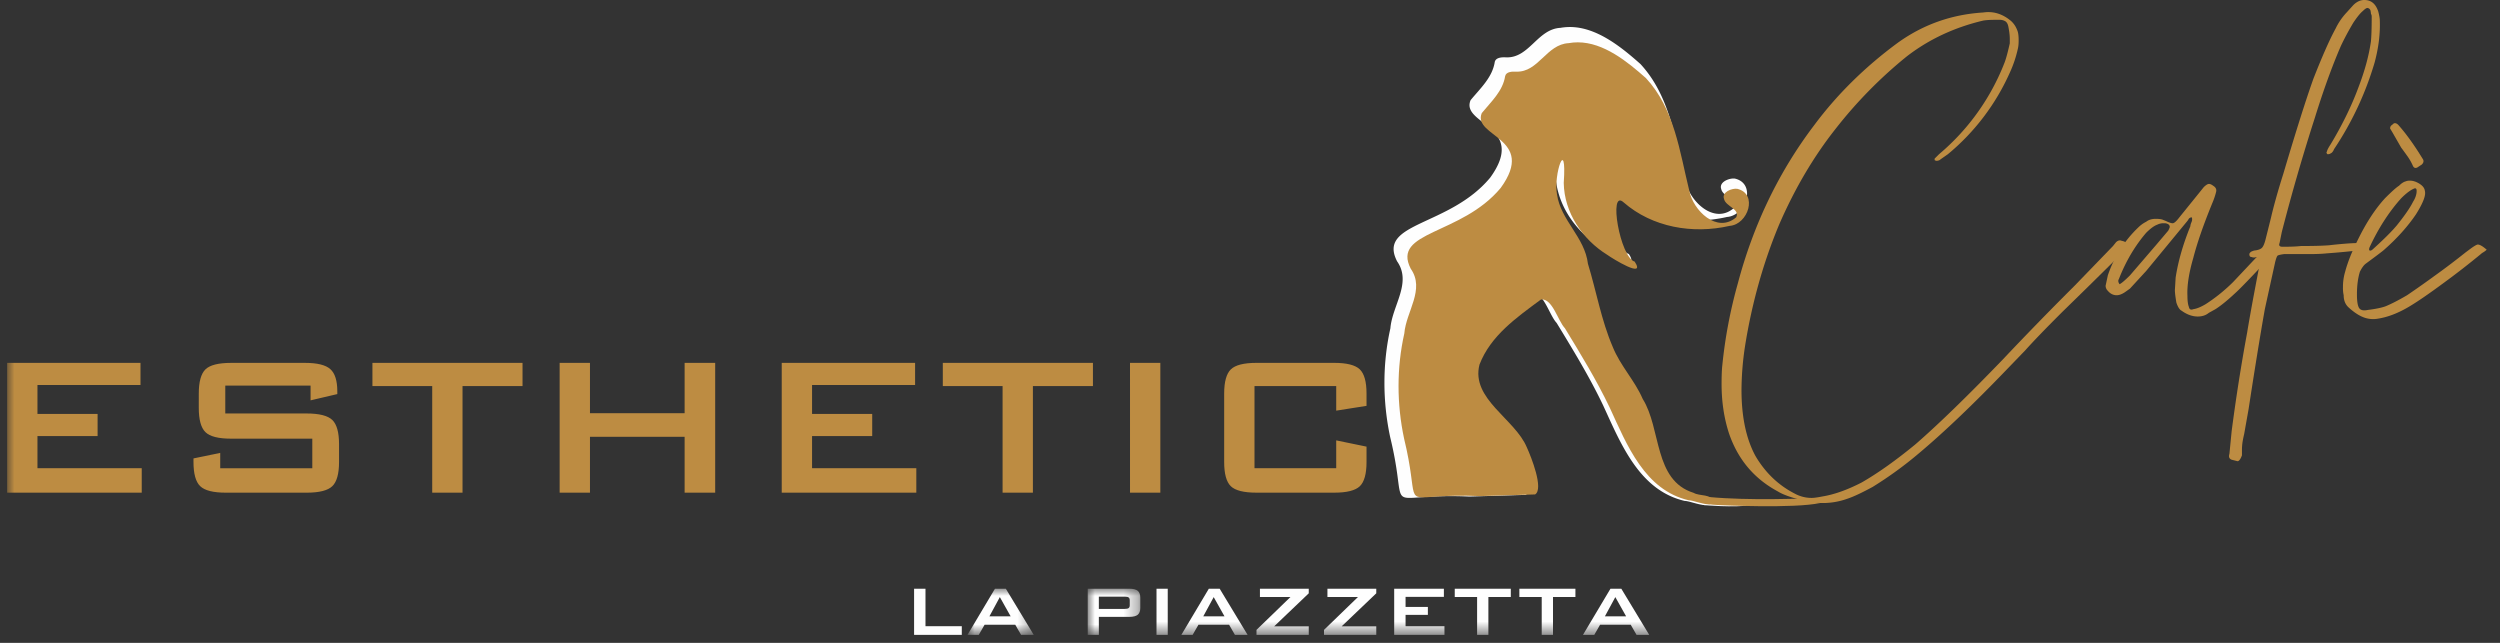 <svg xmlns="http://www.w3.org/2000/svg" xmlns:xlink="http://www.w3.org/1999/xlink" width="175" height="45" viewBox="0 0 175 45"><rect x="0" y="0" width="175" height="45" fill="#333333" stroke="none"/><defs><path id="nimicua0ra" d="M0 0h4.64v3.231H0z"></path><path id="qn4qs0kjxc" d="M0 0h3.681v3.231H0z"></path><path id="3zz8mlshfe" d="M0 44.442h173.568V0H0z"></path></defs><g transform="translate(.5)" fill="none" fill-rule="evenodd"><path d="M108.735 1.949c-1.617.083-2.182 2.123-3.803 2.066-.286-.016-.731-.002-.8.329-.17 1.088-1.025 1.855-1.692 2.67-.713 1.722 4.008 1.787 1.372 5.422-2.859 3.442-7.932 3.11-6.515 5.857 1.048 1.5-.339 3.093-.47 4.687-.558 2.496-.548 5.12-.013 7.624 1.096 4.518-.05 4.353 2.403 4.187a27.256 27.256 0 0 1 3.134-.031l3.951-.118c.641-.397-.278-2.71-.595-3.405-.86-2.075-4.066-3.507-3.434-5.998.804-2.103 2.708-3.427 4.458-4.721.83-.093 1.213 1.533 1.734 2.088 1.149 1.886 2.302 3.774 3.253 5.767 1.236 2.68 2.527 5.96 5.724 6.695.127-.006.385.07.662.144.18.049.369.098.537.124.283.046.506.027.524-.162-.04-.588-.95-.389-1.371-.644-2.914-.905-2.336-4.638-3.698-6.813-.575-1.336-1.626-2.403-2.168-3.762-.832-1.93-1.182-4.016-1.798-6.02-.227-1.934-1.972-3.147-2.24-5.028-.274-1.43.726-4.313.488-.83.034 2.149 1.355 4.1 3.16 5.213.346.251 2.825 1.784 1.98.487-1.067-.308-1.92-5.3-.807-4.299 2.084 1.823 5.017 2.316 7.677 1.71 1.345-.098 2.08-2.326.56-2.686-.389-.055-1.136.234-.962.729.115.556 1.177.725.885 1.332-1.388 1.2-3.124-.493-3.399-1.925-.7-2.835-1.066-5.917-3.141-8.157-1.342-1.19-3.067-2.591-4.94-2.59-.217 0-.435.018-.656.058" fill="#FEFEFE"></path><path d="m118.484 35.194.295.163s2.058.193 3.367 0c0 0-3.085-.388-3.662-.163" fill="#FEFEFE"></path><path d="M123.933 34.391c-1.652-.89-2.786-2.244-3.405-4.06-.345-1.062-.517-2.212-.517-3.445 0-.583.018-1.028.053-1.337a33.448 33.448 0 0 1 1.083-5.706c1.1-4.146 2.89-7.848 5.365-11.104 1.583-2.124 3.51-4.027 5.78-5.706 1.788-1.302 3.8-2.021 6.036-2.159.687-.103 1.324.086 1.91.566.206.172.36.394.464.668.068.137.103.378.103.72 0 .24-.018.429-.051.565a8.194 8.194 0 0 1-.569 1.697 15.683 15.683 0 0 1-4.334 5.705l-.515.36c-.07.07-.173.103-.31.103l-.103-.05v-.104l.31-.309a15.928 15.928 0 0 0 4.591-6.426c.103-.273.223-.72.361-1.336v-.308c0-.24-.034-.531-.103-.874-.035-.171-.102-.291-.206-.36a.74.74 0 0 0-.412-.103h-.31c-.345 0-.62.017-.826.052-2.03.48-3.818 1.32-5.366 2.518a31.283 31.283 0 0 0-4.953 5.038c-1.548 1.954-2.873 4.199-3.973 6.734-1.1 2.64-1.892 5.45-2.373 8.431a20.904 20.904 0 0 0-.258 3.136c0 1.885.327 3.427.98 4.626.688 1.166 1.6 2.04 2.735 2.623a2.46 2.46 0 0 0 1.186.308c.172 0 .43-.035.774-.104.826-.136 1.737-.461 2.735-.975 1.135-.652 2.39-1.543 3.766-2.674 1.617-1.405 3.664-3.393 6.14-5.963 1.651-1.748 3.319-3.461 5.005-5.14l2.683-2.776.206-.257c.137-.137.275-.172.413-.103.033 0 .094.017.18.05a.528.528 0 0 1 .233.207c-.07.103-.327.428-.774.976a560.41 560.41 0 0 1-3.767 3.701c-1.204 1.2-2.08 2.108-2.63 2.725l-1.29 1.337c-2.34 2.433-4.386 4.387-6.141 5.86a26.664 26.664 0 0 1-3.25 2.364c-.757.411-1.342.686-1.755.823a5.115 5.115 0 0 1-2.991.155c-.896-.206-1.532-.43-1.91-.669" fill="#BD8C42"></path><path d="m148.596 19.278 1.857-2.16.826-.976c.068-.137.103-.223.103-.257 0-.137-.103-.223-.31-.258h-.155a.92.92 0 0 0-.412.103c-.206.07-.464.257-.774.566-.792.925-1.428 2.005-1.91 3.239-.069.102-.05.223.052.36.137-.069.379-.274.723-.617m4.747 2.878c-.38 0-.758-.136-1.136-.41-.138-.07-.258-.258-.361-.566-.07-.412-.104-.702-.104-.874l.053-.874c.172-1.13.516-2.33 1.032-3.599 0-.068.025-.162.077-.282a.465.465 0 0 0 .025-.335.255.255 0 0 0-.232.129.973.973 0 0 1-.128.18l-2.838 3.444-1.135 1.234-.361.257c-.207.137-.397.206-.568.206-.241 0-.447-.103-.619-.309a.492.492 0 0 1-.155-.36l.155-.72a8.285 8.285 0 0 1 2.115-3.34c.172-.172.362-.31.568-.412.172-.137.395-.206.67-.206.207 0 .362.018.465.052l.258.102c.206.103.36.154.464.154.103 0 .258-.136.465-.41l1.496-1.851.206-.258c.137-.136.25-.213.336-.23.085-.018.197.025.335.128.171.102.24.24.206.411a5.078 5.078 0 0 1-.258.771c-.619 1.509-1.067 2.794-1.341 3.856-.31 1.063-.448 1.953-.413 2.673 0 .343.034.6.103.77.034.173.137.224.31.155.24-.033.532-.154.877-.36.687-.444 1.324-.96 1.91-1.542l1.598-1.696.516-.463c.172-.171.344-.206.516-.103.24.103.258.24.052.411-1.376 1.475-2.218 2.348-2.529 2.622-.55.514-1.014.891-1.392 1.131l-.464.257c-.207.172-.465.257-.774.257" fill="#BD8C42"></path><path d="m155.56 31.77.156-1.594c.309-2.365.67-4.66 1.083-6.889.173-1.062.465-2.656.877-4.78.034-.034.052-.12.052-.258.068-.17 0-.257-.206-.257a.742.742 0 0 0-.156.026.464.464 0 0 1-.258-.026c-.102 0-.154-.068-.154-.205 0-.034.034-.085.103-.155.137-.068.24-.102.31-.102.24-.035.404-.103.49-.206.085-.103.162-.291.232-.565l.361-1.44c.206-.89.498-1.936.877-3.136.894-3.015 1.6-5.243 2.115-6.682.62-1.577 1.135-2.741 1.548-3.496a4.46 4.46 0 0 1 .774-1.131l.465-.514c.24-.24.498-.36.774-.36.481 0 .807.275.98.823.069.274.103.48.103.616.034.926-.086 1.903-.361 2.93a22.112 22.112 0 0 1-2.838 6.067c-.07.172-.155.274-.258.308-.034.035-.103.051-.206.051-.07-.068-.086-.12-.052-.154.034-.137.12-.308.258-.514.826-1.37 1.479-2.707 1.961-4.01.446-1.164.739-2.244.877-3.238.034-.377.052-.942.052-1.697 0-.102-.018-.17-.052-.205 0-.034-.009-.103-.026-.206a.248.248 0 0 0-.18-.205c-.07-.034-.19.034-.362.205-.172.138-.395.411-.67.823-.345.583-.637 1.13-.878 1.645-.62 1.44-1.221 3.102-1.805 4.986a139.742 139.742 0 0 0-2.321 8.02l-.156.77c-.07.173 0 .258.207.258.584 0 1.014-.017 1.29-.052.859 0 1.513-.017 1.96-.051a28.59 28.59 0 0 1 1.032-.103c.413-.034.722-.051.929-.051h.154c.104 0 .182.043.233.128.051.086.094.198.129.334a48.79 48.79 0 0 1-2.632.257c-.31.035-.74.052-1.29.052h-1.703c-.24.034-.386.069-.438.102-.051.035-.112.19-.18.463l-.722 3.29c-.31 1.748-.689 4.079-1.136 6.992l-.31 1.747a8.12 8.12 0 0 0-.102.488 3.667 3.667 0 0 0-.053.644v.359c-.102.275-.205.412-.309.412l-.412-.103c-.172-.068-.224-.206-.155-.411" fill="#BD8C42"></path><path d="M168.536 11.746c-.05-.016-.095-.059-.129-.128a3.86 3.86 0 0 0-.412-.72 30.54 30.54 0 0 0-.413-.565l-.619-1.08-.155-.257c0-.102.034-.18.104-.23a1.75 1.75 0 0 0 .154-.13c.104-.034.207 0 .31.103.55.617 1.118 1.406 1.703 2.365.103.137.085.275-.052.412l-.31.204c-.069.035-.129.044-.18.026m-2.915 5.681c.756-.685 1.307-1.234 1.65-1.645.55-.685.93-1.234 1.135-1.645.172-.274.258-.531.258-.771 0-.172-.069-.222-.206-.154-.24.103-.534.325-.877.668-.86.96-1.599 2.107-2.218 3.444-.035.103-.035.172 0 .206.068.034.154 0 .258-.103m-1.755 4.06c-.206-.205-.31-.478-.31-.821a2.387 2.387 0 0 1-.05-.566c0-.377.05-.736.154-1.08.172-.65.464-1.388.877-2.21.585-1.2 1.22-2.176 1.91-2.93.48-.48.807-.772.98-.874.171-.171.326-.274.464-.308a.73.73 0 0 1 .31-.052c.205 0 .42.07.644.205.224.138.353.293.387.464a.83.83 0 0 1 0 .41c-.069.31-.276.738-.62 1.286-.584.857-1.324 1.68-2.217 2.467-.07.07-.5.395-1.29.977-.138.103-.276.291-.413.566-.138.445-.207.976-.207 1.593 0 .48.052.797.155.951.103.154.31.198.62.129.55-.069.962-.155 1.238-.257.413-.171.91-.428 1.496-.771a68.303 68.303 0 0 0 1.935-1.363 50.313 50.313 0 0 0 2.14-1.619l.414-.309c.24-.17.395-.257.464-.257.137 0 .344.12.62.36-.07.07-.147.129-.233.18a.94.94 0 0 0-.18.13 55.567 55.567 0 0 1-2.58 2.004c-1.067.788-1.892 1.353-2.477 1.696-.757.446-1.479.72-2.167.822a1.838 1.838 0 0 1-.62 0c-.446-.068-.927-.342-1.444-.822" fill="#BD8C42"></path><path fill="#FEFEFE" d="M63.486 44.442V41.21h.798v2.626h2.542v.605z"></path><g transform="translate(67.223 41.21)"><mask id="x1fw5o67wb" fill="#fff"><use xlink:href="#nimicua0ra"></use></mask><path d="M1.535 1.933h1.487L2.266.586l-.73 1.347zM0 3.231 1.924 0h.761L4.64 3.231h-.887l-.408-.709H1.198l-.408.71H0z" fill="#FEFEFE" mask="url(#x1fw5o67wb)"></path></g><g transform="translate(75.64 41.21)"><mask id="gxzsvtdatd" fill="#fff"><use xlink:href="#qn4qs0kjxc"></use></mask><path d="M2.584.556H.779v.858h1.805c.137 0 .232-.02.283-.06.05-.04.076-.106.076-.2V.817c0-.095-.025-.162-.076-.202-.051-.04-.146-.06-.283-.06zM0 3.231V0h2.921c.27 0 .464.05.582.148.119.098.178.257.178.48v.716c0 .22-.06.38-.18.48-.12.097-.313.146-.58.146H.78v1.261H0z" fill="#FEFEFE" mask="url(#gxzsvtdatd)"></path></g><mask id="lc02ef31if" fill="#fff"><use xlink:href="#3zz8mlshfe"></use></mask><path fill="#FEFEFE" mask="url(#lc02ef31if)" d="M80.456 44.442h.786V41.21h-.786zM83.729 43.144h1.486l-.756-1.347-.73 1.347zm-1.535 1.298 1.924-3.232h.76l1.955 3.232h-.887l-.408-.71h-2.146l-.409.71h-.79zM87.455 44.442v-.35l2.378-2.302h-2.138v-.58h3.418v.322l-2.423 2.313h2.423v.597zM92.18 44.442v-.35l2.378-2.302H92.42v-.58h3.419v.322l-2.424 2.313h2.424v.597zM97.093 44.442V41.21h3.479v.571H97.89v.704h1.561v.557h-1.561v.794h2.722v.605zM103.687 41.79v2.651h-.79V41.79h-1.565v-.578h3.924v.578zM108.21 41.79v2.651h-.79V41.79h-1.565v-.578h3.924v.578zM111.843 43.144h1.486l-.756-1.347-.73 1.347zm-1.536 1.298 1.925-3.232h.76l1.955 3.232h-.888l-.408-.71h-2.145l-.408.71h-.79z"></path><path fill="#BD8C42" mask="url(#lc02ef31if)" d="M0 34.487V25.4h9.334v1.548H2.122v2.028h4.21v1.547h-4.21v2.252h7.299v1.71zM21.24 26.992h-5.97v1.951h5.685c.892 0 1.494.153 1.808.456.313.303.47.868.47 1.693v1.246c0 .825-.157 1.39-.47 1.693-.314.305-.916.456-1.808.456h-5.633c-.892 0-1.494-.151-1.808-.456-.313-.303-.47-.868-.47-1.693v-.249l1.872-.387v1.074h6.445v-2.07h-5.685c-.887 0-1.485-.152-1.795-.457-.31-.303-.466-.868-.466-1.693V27.55c0-.825.156-1.389.466-1.693.31-.303.908-.455 1.795-.455h5.176c.857 0 1.447.146 1.772.438.326.292.488.811.488 1.556v.19l-1.872.438v-1.032zM31.877 27.026v7.46h-2.122v-7.46H25.57v-1.624h10.507v1.624zM38.675 34.487V25.4h2.123v3.525h6.625v-3.525h2.14v9.086h-2.14v-3.91h-6.625v3.91zM54.221 34.487V25.4h9.335v1.548h-7.212v2.028h4.21v1.547h-4.21v2.252h7.298v1.71zM71.803 27.026v7.46h-2.122v-7.46h-4.184v-1.624h10.508v1.624zM78.601 34.487h2.123v-9.085H78.6zM93.035 27.026h-5.72v5.75h5.72v-1.95l2.122.438v1.074c0 .83-.156 1.398-.47 1.698-.314.3-.91.45-1.79.45h-5.444c-.886 0-1.484-.15-1.794-.45-.311-.3-.467-.867-.467-1.698V27.55c0-.825.156-1.39.467-1.694.31-.303.908-.455 1.794-.455h5.444c.88 0 1.476.152 1.79.455.314.304.47.869.47 1.694v.86l-2.122.335v-1.72zM109.308 3.02c-1.563.08-2.11 2.052-3.676 1.996-.277-.015-.706-.002-.773.318-.164 1.051-.99 1.793-1.634 2.58-.689 1.665 3.872 1.727 1.325 5.24-2.763 3.326-7.664 3.005-6.296 5.66 1.014 1.448-.326 2.988-.453 4.529-.54 2.41-.53 4.947-.013 7.366 1.059 4.366-.047 4.206 2.323 4.047.679-.046 1.645-.09 3.028-.03l3.818-.115c.619-.384-.27-2.618-.576-3.29-.832-2.005-3.929-3.389-3.318-5.796.778-2.033 2.617-3.312 4.308-4.562.803-.089 1.172 1.482 1.675 2.018 1.11 1.823 2.225 3.646 3.144 5.573 1.193 2.59 2.442 5.76 5.53 6.468.124-.005.372.067.64.14.469.126.998.254 1.025-.037-.038-.568-.917-.375-1.325-.623-2.815-.874-2.256-4.481-3.573-6.582-.555-1.291-1.57-2.323-2.095-3.635-.804-1.866-1.142-3.882-1.736-5.818-.22-1.868-1.906-3.04-2.165-4.858-.265-1.382.7-4.167.471-.802.033 2.077 1.31 3.962 3.054 5.036.334.244 2.729 1.725 1.912.471-1.03-.297-1.853-5.12-.78-4.153 2.016 1.762 4.849 2.237 7.42 1.652 1.3-.096 2.009-2.248.54-2.596-.375-.054-1.096.227-.929.704.112.539 1.138.7.856 1.288-1.342 1.16-3.02-.476-3.285-1.86-.677-2.74-1.03-5.718-3.036-7.882-1.296-1.15-2.963-2.504-4.772-2.504-.21 0-.421.019-.634.057"></path><path d="M118.798 35.121s-.327.174 1.039.236c0 0 5.278.254 7.07-.146l-1.167-.317s-3.8.158-6.568-.1c0 0-1.257.1-.374.327" fill="#BD8C42" mask="url(#lc02ef31if)"></path></g></svg>